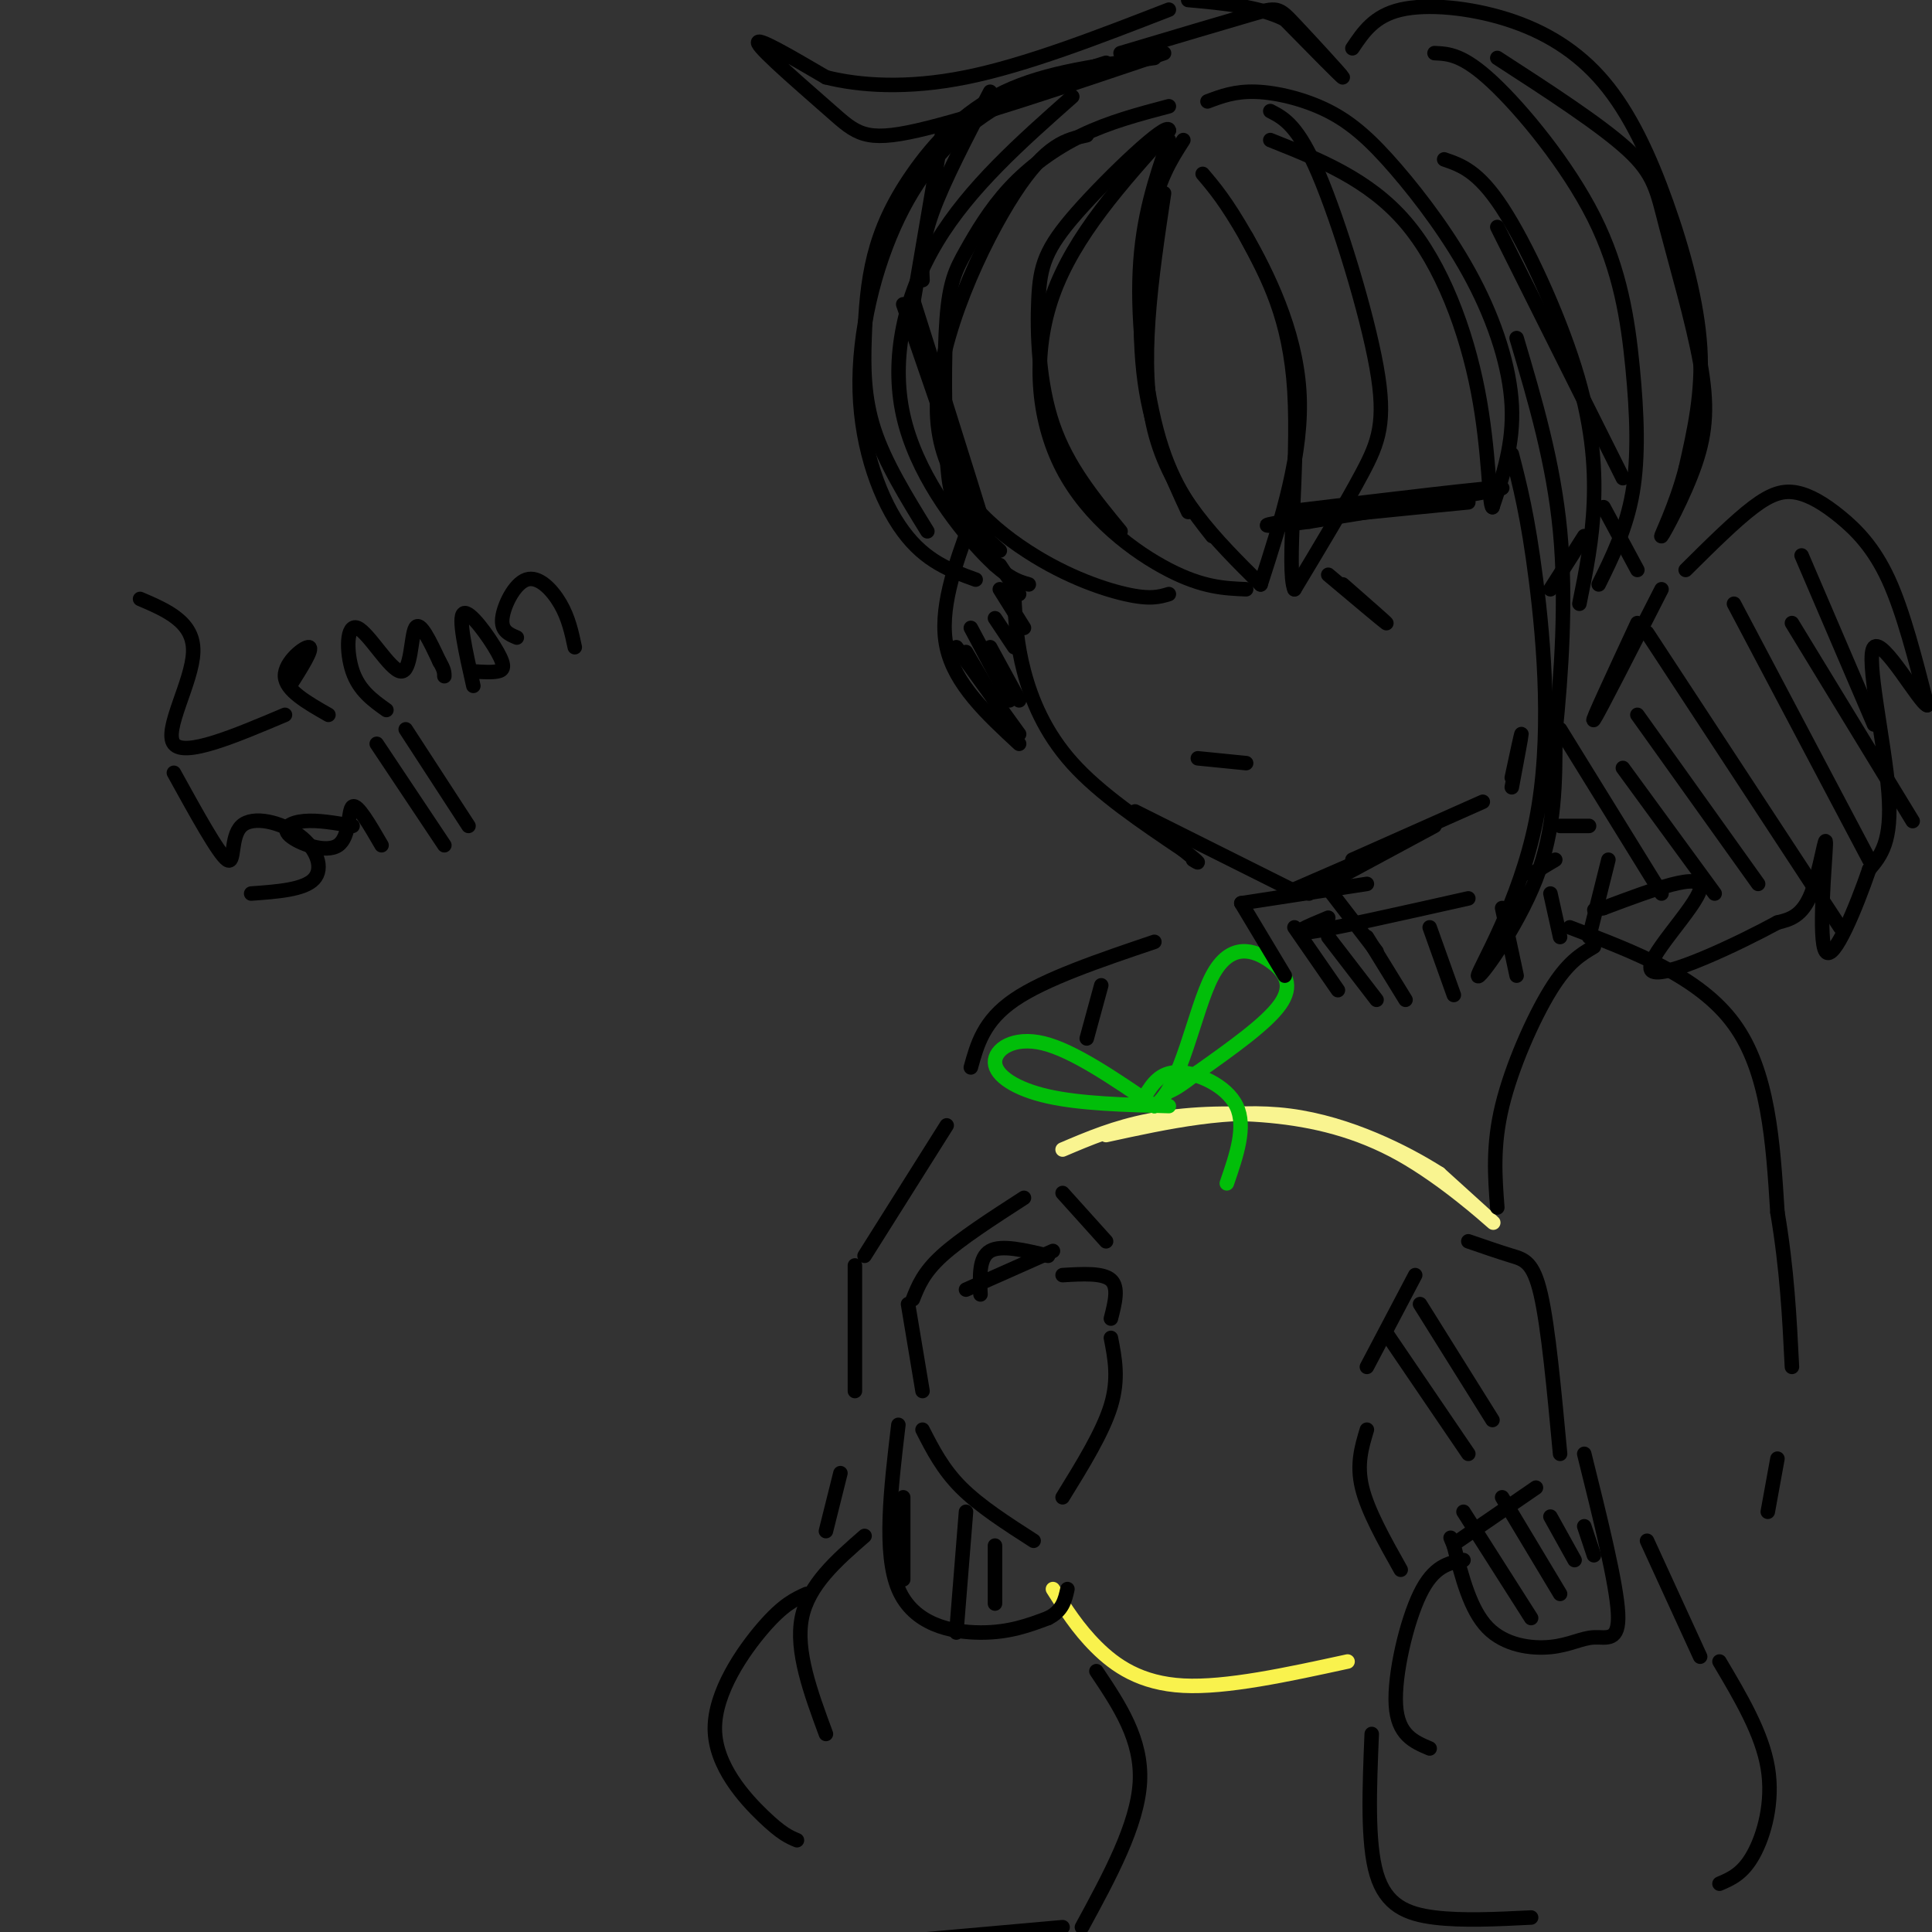 <svg viewBox='0 0 400 400' version='1.1' xmlns='http://www.w3.org/2000/svg' xmlns:xlink='http://www.w3.org/1999/xlink'><rect x="0" y="0" width="400" height="400" fill="#333333" stroke="none"/><g fill='none' stroke='rgb(0,0,0)' stroke-width='3' stroke-linecap='round' stroke-linejoin='round'><path d='M205,19c-4.833,9.250 -9.667,18.500 -12,25c-2.333,6.500 -2.167,10.250 -2,14'/><path d='M187,63c9.333,27.083 18.667,54.167 19,54c0.333,-0.167 -8.333,-27.583 -17,-55'/><path d='M188,69c0.000,0.000 7.000,-41.000 7,-41'/><path d='M210,124c0.244,4.622 0.489,9.244 2,15c1.511,5.756 4.289,12.644 10,19c5.711,6.356 14.356,12.178 23,18'/><path d='M245,176c4.167,3.333 3.083,2.667 2,2'/><path d='M235,168c0.000,0.000 34.000,17.000 34,17'/><path d='M266,185c0.000,0.000 23.000,-10.000 23,-10'/><path d='M271,185c0.000,0.000 26.000,-14.000 26,-14'/><path d='M280,178c0.000,0.000 27.000,-12.000 27,-12'/><path d='M313,163c1.000,-5.333 2.000,-10.667 2,-11c0.000,-0.333 -1.000,4.333 -2,9'/><path d='M321,122c0.000,0.000 7.000,-11.000 7,-11'/><path d='M332,105c0.000,0.000 7.000,13.000 7,13'/><path d='M344,122c-6.583,12.917 -13.167,25.833 -14,27c-0.833,1.167 4.083,-9.417 9,-20'/><path d='M201,108c-3.333,9.167 -6.667,18.333 -5,26c1.667,7.667 8.333,13.833 15,20'/><path d='M200,135c0.000,0.000 10.000,17.000 10,17'/><path d='M198,134c0.000,0.000 13.000,18.000 13,18'/><path d='M201,130c0.000,0.000 8.000,15.000 8,15'/><path d='M205,134c0.000,0.000 6.000,11.000 6,11'/><path d='M206,128c0.000,0.000 4.000,6.000 4,6'/><path d='M207,122c0.000,0.000 5.000,8.000 5,8'/><path d='M207,117c0.000,0.000 4.000,6.000 4,6'/><path d='M242,29c-2.733,7.956 -5.467,15.911 -6,27c-0.533,11.089 1.133,25.311 4,35c2.867,9.689 6.933,14.844 11,20'/><path d='M261,121c-9.333,-9.250 -18.667,-18.500 -22,-32c-3.333,-13.500 -0.667,-31.250 2,-49'/><path d='M245,29c-2.644,4.111 -5.289,8.222 -7,17c-1.711,8.778 -2.489,22.222 -1,33c1.489,10.778 5.244,18.889 9,27'/><path d='M258,122c-4.476,-0.185 -8.952,-0.369 -16,-4c-7.048,-3.631 -16.667,-10.708 -22,-21c-5.333,-10.292 -6.381,-23.798 -2,-36c4.381,-12.202 14.190,-23.101 24,-34'/><path d='M242,27c-0.102,-2.156 -12.357,9.453 -19,17c-6.643,7.547 -7.673,11.032 -8,18c-0.327,6.968 0.049,17.419 3,26c2.951,8.581 8.475,15.290 14,22'/><path d='M242,123c-1.931,0.585 -3.863,1.171 -9,0c-5.137,-1.171 -13.480,-4.097 -22,-10c-8.520,-5.903 -17.217,-14.781 -17,-29c0.217,-14.219 9.348,-33.777 16,-44c6.652,-10.223 10.826,-11.112 15,-12'/><path d='M242,22c-6.150,1.626 -12.301,3.252 -18,6c-5.699,2.748 -10.948,6.619 -15,11c-4.052,4.381 -6.909,9.270 -9,13c-2.091,3.730 -3.416,6.299 -4,14c-0.584,7.701 -0.426,20.535 0,28c0.426,7.465 1.122,9.561 3,12c1.878,2.439 4.939,5.219 8,8'/><path d='M213,121c-2.375,-0.685 -4.750,-1.369 -10,-7c-5.250,-5.631 -13.375,-16.208 -16,-28c-2.625,-11.792 0.250,-24.798 7,-36c6.750,-11.202 17.375,-20.601 28,-30'/><path d='M239,12c-11.177,1.443 -22.355,2.885 -31,7c-8.645,4.115 -14.759,10.901 -19,17c-4.241,6.099 -6.611,11.511 -8,17c-1.389,5.489 -1.797,11.055 -2,17c-0.203,5.945 -0.201,12.270 2,19c2.201,6.730 6.600,13.865 11,21'/><path d='M202,120c-5.191,-1.874 -10.383,-3.748 -15,-10c-4.617,-6.252 -8.660,-16.882 -9,-29c-0.340,-12.118 3.024,-25.724 8,-36c4.976,-10.276 11.565,-17.222 19,-22c7.435,-4.778 15.718,-7.389 24,-10'/><path d='M241,11c-20.048,6.756 -40.095,13.512 -51,16c-10.905,2.488 -12.667,0.708 -18,-4c-5.333,-4.708 -14.238,-12.345 -15,-14c-0.762,-1.655 6.619,2.673 14,7'/><path d='M171,16c6.756,1.711 16.644,2.489 29,0c12.356,-2.489 27.178,-8.244 42,-14'/><path d='M232,11c10.762,-3.208 21.524,-6.417 27,-8c5.476,-1.583 5.667,-1.542 9,2c3.333,3.542 9.810,10.583 10,11c0.190,0.417 -5.905,-5.792 -12,-12'/><path d='M266,4c-5.333,-2.667 -12.667,-3.333 -20,-4'/><path d='M250,21c2.841,-1.074 5.683,-2.149 10,-2c4.317,0.149 10.110,1.521 15,4c4.890,2.479 8.878,6.067 14,12c5.122,5.933 11.379,14.213 16,23c4.621,8.787 7.606,18.082 8,26c0.394,7.918 -1.803,14.459 -4,21'/><path d='M309,105c-0.738,-0.298 -0.583,-11.542 -3,-24c-2.417,-12.458 -7.405,-26.131 -15,-35c-7.595,-8.869 -17.798,-12.935 -28,-17'/><path d='M263,23c2.863,1.482 5.726,2.964 10,13c4.274,10.036 9.958,28.625 12,40c2.042,11.375 0.440,15.536 -3,22c-3.440,6.464 -8.720,15.232 -14,24'/><path d='M268,122c-1.733,-3.956 0.933,-25.844 0,-41c-0.933,-15.156 -5.467,-23.578 -10,-32'/><path d='M249,36c2.400,2.822 4.800,5.644 9,13c4.200,7.356 10.200,19.244 11,32c0.800,12.756 -3.600,26.378 -8,40'/><path d='M313,94c1.660,6.408 3.321,12.817 5,26c1.679,13.183 3.378,33.142 0,50c-3.378,16.858 -11.833,30.616 -12,32c-0.167,1.384 7.952,-9.604 12,-20c4.048,-10.396 4.024,-20.198 4,-30'/><path d='M322,152c1.244,-12.222 2.356,-27.778 1,-42c-1.356,-14.222 -5.178,-27.111 -9,-40'/><path d='M280,10c2.253,-3.363 4.505,-6.726 10,-8c5.495,-1.274 14.232,-0.460 22,2c7.768,2.460 14.567,6.567 20,13c5.433,6.433 9.501,15.194 13,25c3.499,9.806 6.428,20.659 7,30c0.572,9.341 -1.214,17.171 -3,25'/><path d='M349,97c-1.978,7.715 -5.422,14.503 -5,14c0.422,-0.503 4.710,-8.298 7,-15c2.290,-6.702 2.583,-12.312 1,-21c-1.583,-8.688 -5.042,-20.454 -7,-28c-1.958,-7.546 -2.417,-10.870 -8,-16c-5.583,-5.130 -16.292,-12.065 -27,-19'/><path d='M297,11c2.925,0.128 5.850,0.255 12,6c6.150,5.745 15.525,17.107 21,28c5.475,10.893 7.051,21.317 8,31c0.949,9.683 1.271,18.624 0,26c-1.271,7.376 -4.136,13.188 -7,19'/><path d='M336,99c0.000,0.000 -26.000,-52.000 -26,-52'/><path d='M299,33c3.512,1.202 7.024,2.405 12,10c4.976,7.595 11.417,21.583 15,33c3.583,11.417 4.310,20.262 4,28c-0.310,7.738 -1.655,14.369 -3,21'/><path d='M349,118c5.104,-5.065 10.207,-10.131 14,-13c3.793,-2.869 6.274,-3.542 9,-3c2.726,0.542 5.695,2.300 9,5c3.305,2.700 6.944,6.343 10,13c3.056,6.657 5.528,16.329 8,26'/><path d='M399,146c-1.476,-0.286 -9.167,-14.000 -11,-12c-1.833,2.000 2.190,19.714 3,30c0.810,10.286 -1.595,13.143 -4,16'/><path d='M387,180c-2.683,7.799 -7.389,19.297 -9,17c-1.611,-2.297 -0.126,-18.388 0,-22c0.126,-3.612 -1.107,5.254 -3,10c-1.893,4.746 -4.447,5.373 -7,6'/><path d='M368,191c-7.798,4.250 -23.792,11.875 -26,10c-2.208,-1.875 9.369,-13.250 10,-17c0.631,-3.750 -9.685,0.125 -20,4'/><path d='M332,188c-3.333,0.667 -1.667,0.333 0,0'/><path d='M266,106c22.083,-2.667 44.167,-5.333 45,-5c0.833,0.333 -19.583,3.667 -40,7'/><path d='M271,108c-9.022,1.267 -11.578,0.933 -5,0c6.578,-0.933 22.289,-2.467 38,-4'/><path d='M275,119c5.750,4.833 11.500,9.667 12,10c0.500,0.333 -4.250,-3.833 -9,-8'/><path d='M248,157c0.000,0.000 10.000,1.000 10,1'/><path d='M275,184c0.000,0.000 10.000,13.000 10,13'/><path d='M323,301c-1.222,-13.111 -2.444,-26.222 -4,-33c-1.556,-6.778 -3.444,-7.222 -6,-8c-2.556,-0.778 -5.778,-1.889 -9,-3'/><path d='M29,124c5.600,2.400 11.200,4.800 11,11c-0.200,6.200 -6.200,16.200 -4,19c2.200,2.800 12.600,-1.600 23,-6'/><path d='M60,142c2.444,-3.867 4.889,-7.733 4,-8c-0.889,-0.267 -5.111,3.067 -5,6c0.111,2.933 4.556,5.467 9,8'/><path d='M80,147c-2.815,-2.006 -5.630,-4.013 -7,-8c-1.370,-3.987 -1.295,-9.955 1,-9c2.295,0.955 6.810,8.834 9,9c2.190,0.166 2.054,-7.381 3,-9c0.946,-1.619 2.973,2.691 5,7'/><path d='M91,137c1.000,1.667 1.000,2.333 1,3'/><path d='M98,142c-1.607,-7.125 -3.214,-14.250 -2,-15c1.214,-0.750 5.250,4.875 7,8c1.750,3.125 1.214,3.750 0,4c-1.214,0.250 -3.107,0.125 -5,0'/><path d='M107,132c-1.643,-0.690 -3.286,-1.381 -3,-4c0.286,-2.619 2.500,-7.167 5,-8c2.500,-0.833 5.286,2.048 7,5c1.714,2.952 2.357,5.976 3,9'/><path d='M36,160c4.628,8.394 9.257,16.788 11,18c1.743,1.212 0.601,-4.758 3,-7c2.399,-2.242 8.338,-0.758 12,2c3.662,2.758 5.046,6.788 3,9c-2.046,2.212 -7.523,2.606 -13,3'/><path d='M73,171c-3.598,-0.625 -7.196,-1.250 -10,-1c-2.804,0.250 -4.813,1.376 -3,3c1.813,1.624 7.450,3.745 10,2c2.550,-1.745 2.014,-7.356 3,-8c0.986,-0.644 3.493,3.678 6,8'/><path d='M78,154c0.000,0.000 14.000,21.000 14,21'/><path d='M84,151c0.000,0.000 13.000,20.000 13,20'/><path d='M191,288c0.000,0.000 -3.000,-18.000 -3,-18'/><path d='M189,269c1.083,-2.750 2.167,-5.500 6,-9c3.833,-3.500 10.417,-7.750 17,-12'/><path d='M220,247c0.000,0.000 9.000,10.000 9,10'/><path d='M203,268c-0.167,-3.833 -0.333,-7.667 2,-9c2.333,-1.333 7.167,-0.167 12,1'/><path d='M200,267c0.000,0.000 18.000,-8.000 18,-8'/></g>
<g fill='none' stroke='rgb(249,244,144)' stroke-width='3' stroke-linecap='round' stroke-linejoin='round'><path d='M220,238c5.426,-2.308 10.852,-4.616 18,-6c7.148,-1.384 16.019,-1.845 25,-1c8.981,0.845 18.072,2.997 27,8c8.928,5.003 17.694,12.858 19,14c1.306,1.142 -4.847,-4.429 -11,-10'/><path d='M298,243c-6.911,-4.400 -18.689,-10.400 -31,-12c-12.311,-1.600 -25.156,1.200 -38,4'/></g>
<g fill='none' stroke='rgb(0,0,0)' stroke-width='3' stroke-linecap='round' stroke-linejoin='round'><path d='M293,264c0.000,0.000 -10.000,19.000 -10,19'/><path d='M287,276c0.000,0.000 17.000,25.000 17,25'/><path d='M294,270c0.000,0.000 15.000,24.000 15,24'/><path d='M283,296c-1.083,3.583 -2.167,7.167 -1,12c1.167,4.833 4.583,10.917 8,17'/><path d='M220,264c4.167,-0.250 8.333,-0.500 10,1c1.667,1.500 0.833,4.750 0,8'/><path d='M230,277c0.833,4.250 1.667,8.500 0,14c-1.667,5.500 -5.833,12.250 -10,19'/></g>
<g fill='none' stroke='rgb(1,190,9)' stroke-width='3' stroke-linecap='round' stroke-linejoin='round'><path d='M254,245c2.022,-5.867 4.044,-11.733 2,-16c-2.044,-4.267 -8.156,-6.933 -12,-7c-3.844,-0.067 -5.422,2.467 -7,5'/><path d='M242,229c-9.161,-0.250 -18.321,-0.500 -25,-2c-6.679,-1.500 -10.875,-4.250 -11,-7c-0.125,-2.750 3.821,-5.500 10,-4c6.179,1.500 14.589,7.250 23,13'/><path d='M239,229c5.635,-3.823 8.222,-19.880 12,-27c3.778,-7.120 8.748,-5.301 12,-3c3.252,2.301 4.786,5.086 2,9c-2.786,3.914 -9.893,8.957 -17,14'/><path d='M248,222c-3.833,3.000 -4.917,3.500 -6,4'/></g>
<g fill='none' stroke='rgb(249,242,77)' stroke-width='3' stroke-linecap='round' stroke-linejoin='round'><path d='M218,329c2.556,4.067 5.111,8.133 9,12c3.889,3.867 9.111,7.533 18,8c8.889,0.467 21.444,-2.267 34,-5'/></g>
<g fill='none' stroke='rgb(0,0,0)' stroke-width='3' stroke-linecap='round' stroke-linejoin='round'><path d='M191,296c2.083,4.083 4.167,8.167 8,12c3.833,3.833 9.417,7.417 15,11'/><path d='M186,295c-1.578,13.289 -3.156,26.578 0,34c3.156,7.422 11.044,8.978 17,9c5.956,0.022 9.978,-1.489 14,-3'/><path d='M217,335c3.000,-1.500 3.500,-3.750 4,-6'/><path d='M187,310c0.000,0.000 0.000,17.000 0,17'/><path d='M200,313c0.000,0.000 -2.000,25.000 -2,25'/><path d='M206,320c0.000,0.000 0.000,12.000 0,12'/><path d='M302,319c0.000,0.000 16.000,-11.000 16,-11'/><path d='M328,301c3.344,13.447 6.689,26.893 7,33c0.311,6.107 -2.411,4.874 -5,5c-2.589,0.126 -5.043,1.611 -9,2c-3.957,0.389 -9.416,-0.317 -13,-4c-3.584,-3.683 -5.292,-10.341 -7,-17'/><path d='M301,320c-1.167,-2.833 -0.583,-1.417 0,0'/><path d='M303,313c0.000,0.000 14.000,22.000 14,22'/><path d='M311,310c0.000,0.000 12.000,20.000 12,20'/><path d='M321,314c0.000,0.000 5.000,9.000 5,9'/><path d='M328,316c0.000,0.000 2.000,6.000 2,6'/><path d='M304,186c-14.083,3.167 -28.167,6.333 -33,7c-4.833,0.667 -0.417,-1.167 4,-3'/><path d='M283,183c0.000,0.000 -26.000,4.000 -26,4'/><path d='M257,187c0.000,0.000 9.000,15.000 9,15'/><path d='M268,192c0.000,0.000 9.000,13.000 9,13'/><path d='M275,194c0.000,0.000 10.000,13.000 10,13'/><path d='M283,194c0.000,0.000 8.000,13.000 8,13'/><path d='M296,192c0.000,0.000 5.000,14.000 5,14'/><path d='M311,188c0.000,0.000 3.000,14.000 3,14'/><path d='M321,185c0.000,0.000 2.000,9.000 2,9'/><path d='M317,181c0.000,0.000 5.000,-3.000 5,-3'/><path d='M323,171c0.000,0.000 6.000,0.000 6,0'/><path d='M333,178c0.000,0.000 -4.000,16.000 -4,16'/><path d='M325,192c13.417,5.083 26.833,10.167 34,20c7.167,9.833 8.083,24.417 9,39'/><path d='M368,251c2.000,11.833 2.500,21.917 3,32'/><path d='M368,302c0.000,0.000 -2.000,11.000 -2,11'/><path d='M239,195c-11.333,3.833 -22.667,7.667 -29,12c-6.333,4.333 -7.667,9.167 -9,14'/><path d='M179,318c-5.833,5.083 -11.667,10.167 -13,17c-1.333,6.833 1.833,15.417 5,24'/><path d='M167,330c-2.417,1.089 -4.833,2.179 -9,7c-4.167,4.821 -10.083,13.375 -10,21c0.083,7.625 6.167,14.321 10,18c3.833,3.679 5.417,4.339 7,5'/><path d='M227,346c4.750,7.083 9.500,14.167 9,23c-0.500,8.833 -6.250,19.417 -12,30'/><path d='M303,323c-3.089,0.600 -6.178,1.200 -9,7c-2.822,5.800 -5.378,16.800 -5,23c0.378,6.200 3.689,7.600 7,9'/><path d='M341,319c0.000,0.000 11.000,24.000 11,24'/><path d='M284,359c-0.467,11.244 -0.933,22.489 1,29c1.933,6.511 6.267,8.289 12,9c5.733,0.711 12.867,0.356 20,0'/><path d='M356,344c4.400,7.422 8.800,14.844 10,22c1.200,7.156 -0.800,14.044 -3,18c-2.200,3.956 -4.600,4.978 -7,6'/><path d='M323,151c0.000,0.000 21.000,34.000 21,34'/><path d='M336,159c0.000,0.000 19.000,26.000 19,26'/><path d='M339,148c0.000,0.000 25.000,35.000 25,35'/><path d='M341,131c0.000,0.000 40.000,61.000 40,61'/><path d='M359,125c0.000,0.000 28.000,53.000 28,53'/><path d='M371,129c0.000,0.000 25.000,41.000 25,41'/><path d='M373,115c0.000,0.000 15.000,35.000 15,35'/><path d='M330,196c-2.711,1.600 -5.422,3.200 -9,9c-3.578,5.800 -8.022,15.800 -10,24c-1.978,8.200 -1.489,14.600 -1,21'/><path d='M228,204c0.000,0.000 -3.000,11.000 -3,11'/><path d='M196,233c0.000,0.000 -17.000,27.000 -17,27'/><path d='M177,262c0.000,0.000 0.000,26.000 0,26'/><path d='M174,305c0.000,0.000 -3.000,12.000 -3,12'/><path d='M220,399c0.000,0.000 -45.000,4.000 -45,4'/></g>
</svg>